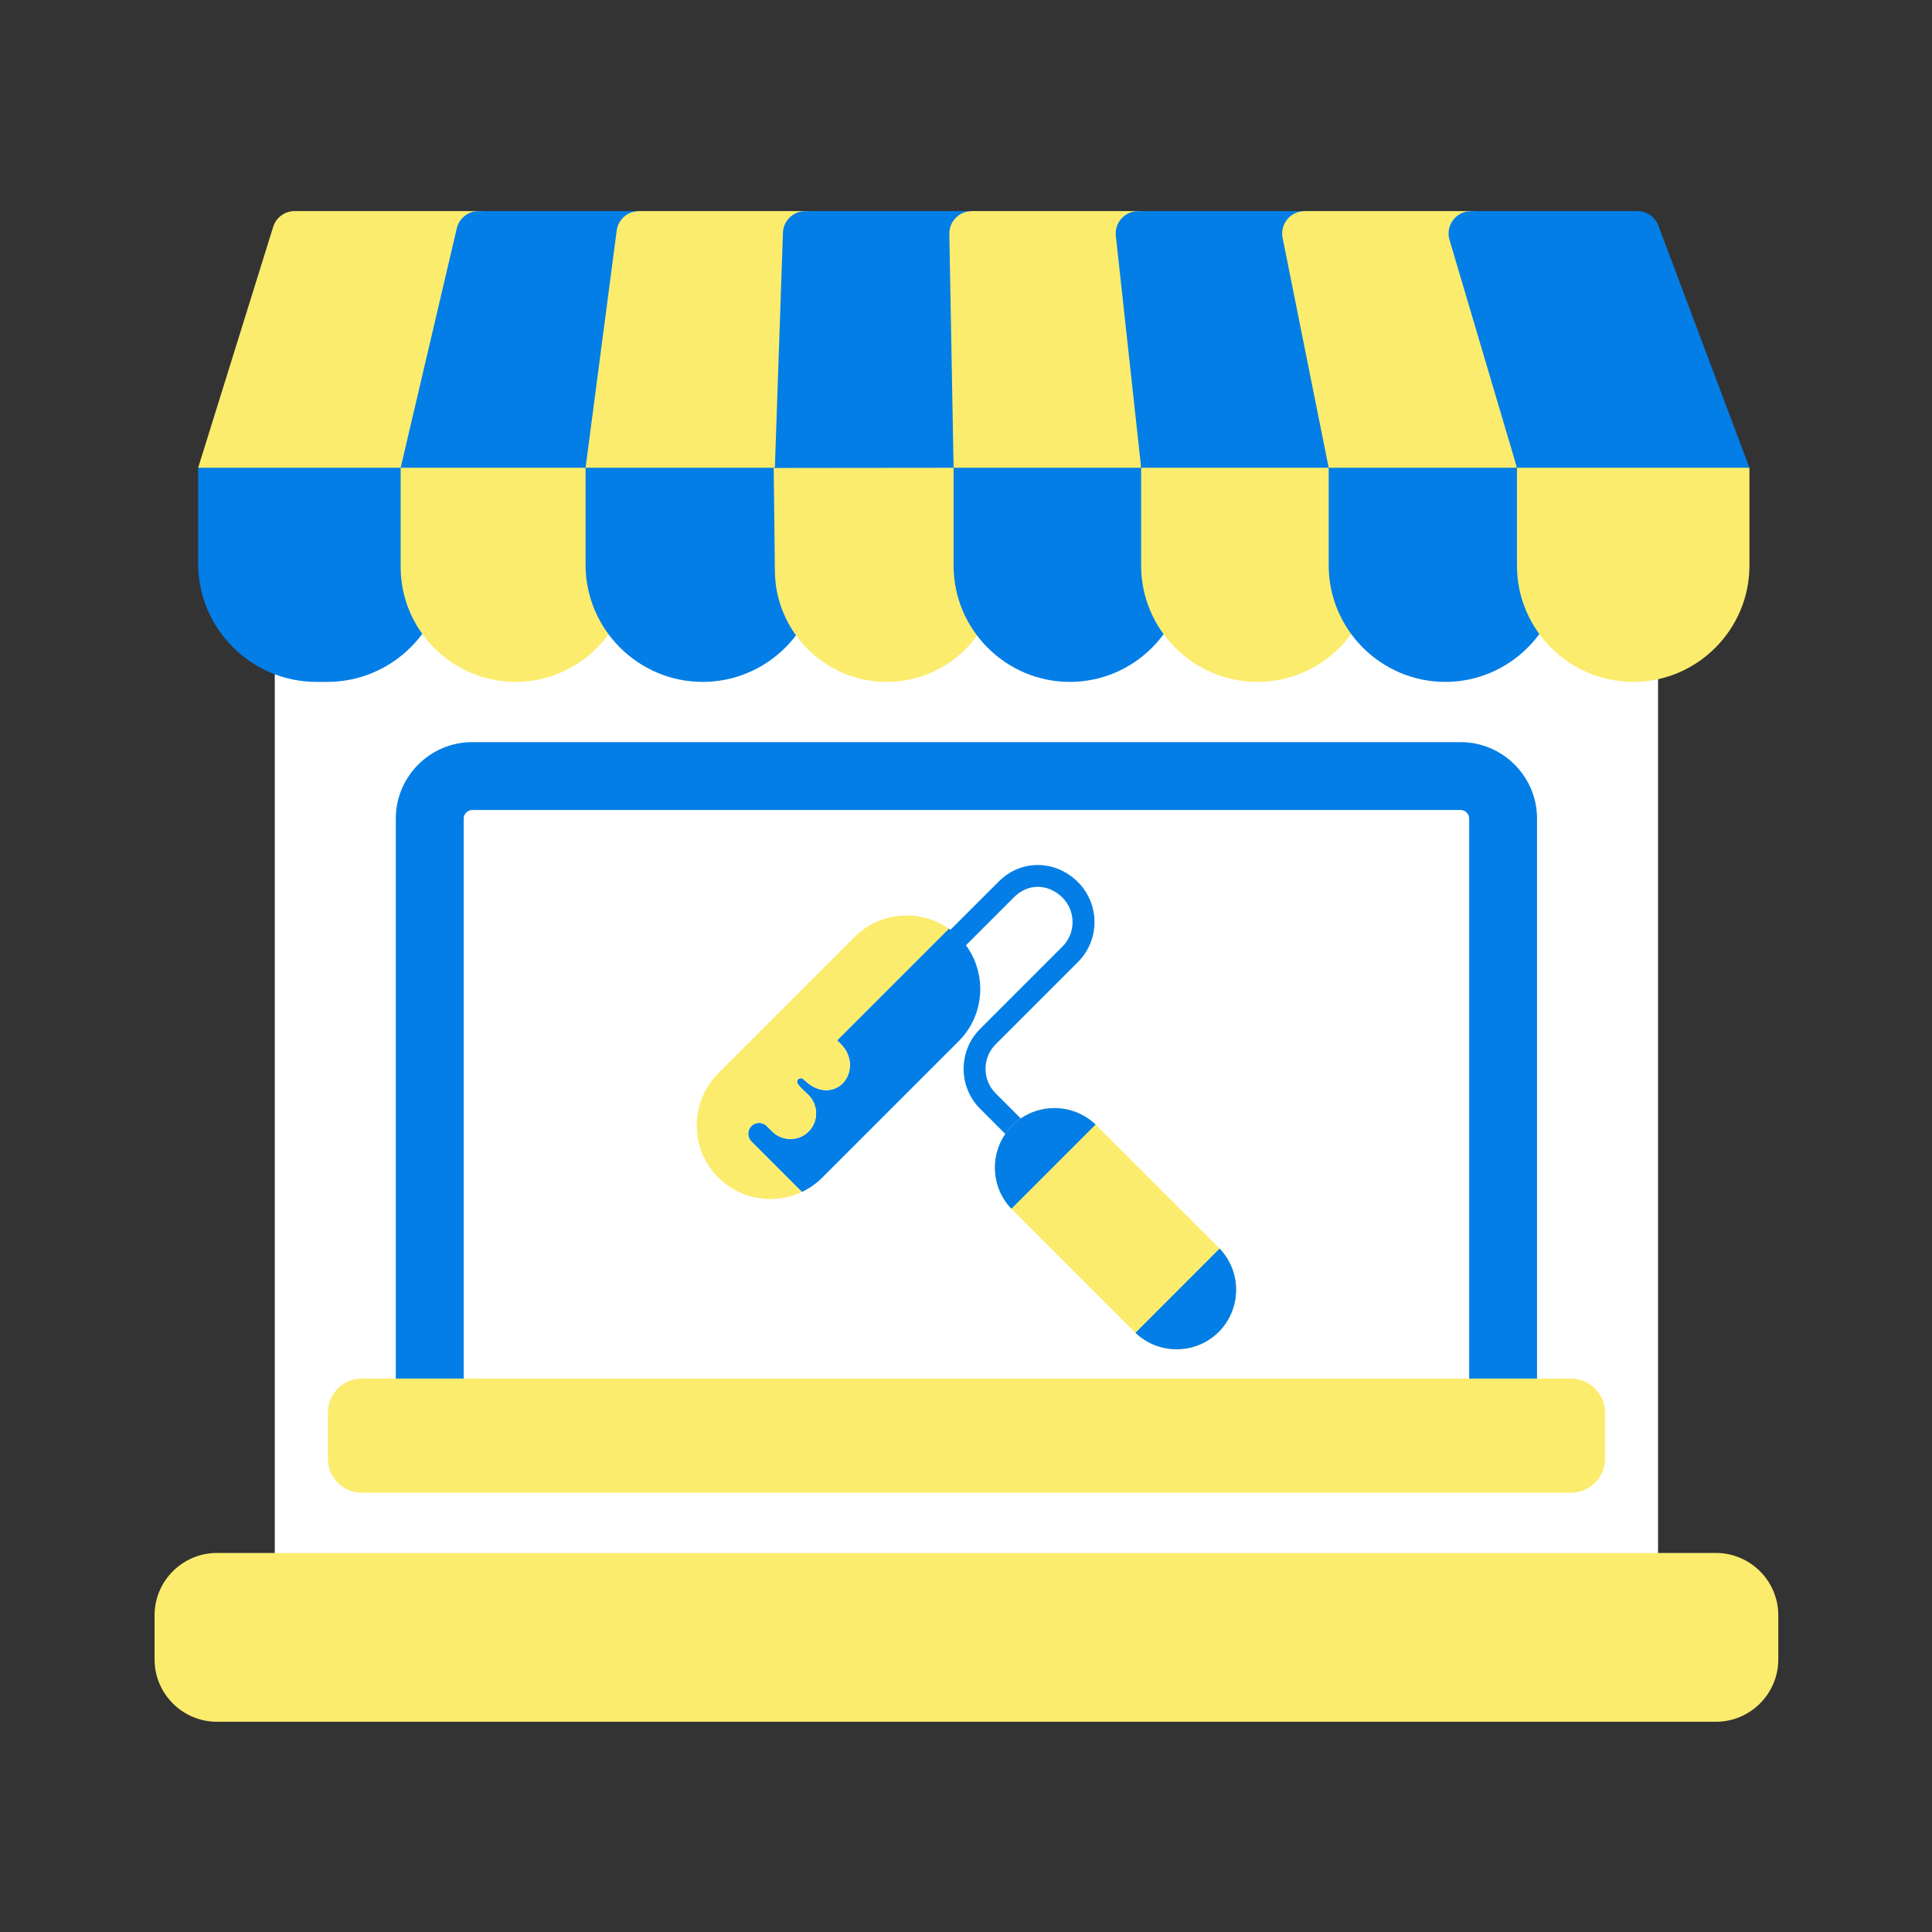 <svg width="100" height="100" viewBox="0 0 100 100" fill="none" xmlns="http://www.w3.org/2000/svg">
<rect x="0" y="0" width="100" height="100" fill="#333333" stroke="none"/>
<path fill-rule="evenodd" clip-rule="evenodd" d="M85.821 81.544C85.821 82.186 85.3 82.706 84.659 82.706C84.017 82.706 83.496 82.186 83.496 81.544V81.497H16.547V81.544C16.547 82.186 16.027 82.706 15.385 82.706C14.743 82.706 14.223 82.186 14.223 81.544V28.801C14.223 28.159 14.743 27.639 15.385 27.639C15.972 27.639 16.456 28.073 16.536 28.638H83.525C83.644 28.122 84.106 27.738 84.658 27.738C85.3 27.738 85.82 28.258 85.82 28.9V81.544H85.821Z" fill="white"/>
<path fill-rule="evenodd" clip-rule="evenodd" d="M10.256 24.211L14.141 11.738C14.297 11.242 14.755 10.926 15.249 10.926V10.925H24.774C25.416 10.925 25.936 11.446 25.936 12.088C25.936 12.139 22.82 20.782 20.738 24.211C17.162 30.1 13.687 28.703 10.256 24.211Z" fill="#FCEC6D"/>
<path fill-rule="evenodd" clip-rule="evenodd" d="M20.738 24.211L23.643 11.82C23.769 11.285 24.247 10.925 24.773 10.926V10.925H33.068C33.71 10.925 34.231 11.446 34.231 12.088C34.231 12.362 30.994 20.255 30.309 24.211C27.191 25.366 24.014 25.59 20.738 24.211Z" fill="#037EE6"/>
<path fill-rule="evenodd" clip-rule="evenodd" d="M30.309 24.211L31.919 11.938C31.995 11.354 32.495 10.929 33.068 10.93V10.926H41.682C42.324 10.926 42.844 11.446 42.844 12.088C42.844 12.73 42.323 13.251 41.682 13.251C41.157 16.904 40.632 20.558 40.107 24.211C37.046 27.074 33.744 26.578 30.309 24.211Z" fill="#FCEC6D"/>
<path fill-rule="evenodd" clip-rule="evenodd" d="M40.107 24.211L40.524 12.051C40.544 11.424 41.059 10.929 41.682 10.929V10.925H50.296C50.938 10.925 51.459 11.446 51.459 12.088C51.459 17.686 50.046 6.857 49.438 24.211C46.398 25.908 42.426 27.238 40.107 24.211Z" fill="#037EE6"/>
<path fill-rule="evenodd" clip-rule="evenodd" d="M49.358 24.211L49.137 12.106C49.127 11.467 49.637 10.94 50.277 10.93H50.295V10.925H58.909C59.551 10.925 60.072 11.446 60.072 12.088C60.072 12.73 59.551 13.25 58.909 13.25C58.961 16.904 59.013 20.557 59.066 24.21C55.83 27.065 52.594 25.539 49.358 24.211Z" fill="#FCEC6D"/>
<path fill-rule="evenodd" clip-rule="evenodd" d="M59.066 24.211L57.756 12.211C57.688 11.574 58.15 11.002 58.787 10.935C58.828 10.931 58.869 10.928 58.909 10.928V10.926H67.523C68.165 10.926 68.686 11.446 68.686 12.088C68.686 12.73 68.165 13.251 67.523 13.251C67.94 16.904 68.357 20.558 68.774 24.211C65.606 25.172 62.392 25.469 59.066 24.211Z" fill="#037EE6"/>
<path fill-rule="evenodd" clip-rule="evenodd" d="M68.773 24.211L66.388 12.315C66.262 11.688 66.669 11.078 67.296 10.953C67.372 10.937 67.448 10.93 67.523 10.93V10.925H76.136C76.778 10.925 77.299 11.446 77.299 12.088C77.299 12.73 76.778 13.25 76.136 13.25C76.93 16.904 77.724 20.557 78.518 24.21C75.71 25.707 72.515 25.89 68.773 24.211Z" fill="#FCEC6D"/>
<path fill-rule="evenodd" clip-rule="evenodd" d="M76.137 10.926H84.75C85.266 10.926 85.704 11.262 85.856 11.727C87.421 15.888 88.986 20.05 90.551 24.211C86.614 25.17 82.614 25.311 78.519 24.211L75.025 12.411C74.847 11.796 75.2 11.154 75.815 10.976C75.922 10.944 76.03 10.93 76.137 10.93V10.926Z" fill="#037EE6"/>
<path fill-rule="evenodd" clip-rule="evenodd" d="M21.281 25.993L23.063 29.172C23.063 30.857 22.374 32.388 21.265 33.497C20.156 34.606 18.625 35.295 16.94 35.295H16.379C14.694 35.295 13.163 34.606 12.054 33.497C10.945 32.388 10.256 30.857 10.256 29.172V24.211H21.374L21.281 25.993Z" fill="#037EE6"/>
<path fill-rule="evenodd" clip-rule="evenodd" d="M31.148 26.171L32.633 29.347C32.633 30.984 31.965 32.471 30.887 33.548C29.809 34.626 28.322 35.295 26.686 35.295C25.049 35.295 23.562 34.626 22.485 33.548C21.407 32.471 20.738 30.984 20.738 29.347C20.738 28.706 20.738 24.48 20.738 24.211H30.656L31.148 26.171Z" fill="#FCEC6D"/>
<path fill-rule="evenodd" clip-rule="evenodd" d="M41.727 25.565L42.432 29.233C42.432 32.569 39.707 35.295 36.37 35.295C33.034 35.295 30.309 32.569 30.309 29.233C30.309 28.592 30.309 24.396 30.309 24.211H40.398L41.727 25.565Z" fill="#037EE6"/>
<path fill-rule="evenodd" clip-rule="evenodd" d="M49.901 26.122L51.683 29.507C51.683 32.693 49.081 35.295 45.895 35.295C42.709 35.295 40.107 32.693 40.107 29.507C40.107 28.865 40.047 24.602 40.047 24.221L49.358 24.211L49.901 26.122Z" fill="#FCEC6D"/>
<path fill-rule="evenodd" clip-rule="evenodd" d="M60.737 25.577L61.391 29.279C61.391 30.935 60.714 32.439 59.624 33.529C58.535 34.619 57.03 35.295 55.374 35.295C52.063 35.295 49.358 32.59 49.358 29.279C49.358 25.58 49.358 28.048 49.358 24.211H59.066L60.737 25.577Z" fill="#037EE6"/>
<path fill-rule="evenodd" clip-rule="evenodd" d="M70.118 25.31L71.098 29.279C71.098 32.59 68.393 35.295 65.082 35.295C61.77 35.295 59.065 32.59 59.065 29.279C59.065 25.579 59.065 28.047 59.065 24.211H68.758L70.118 25.31Z" fill="#FCEC6D"/>
<path fill-rule="evenodd" clip-rule="evenodd" d="M79.862 25.963L80.843 29.26C80.843 32.582 78.129 35.295 74.808 35.295C71.486 35.295 68.773 32.582 68.773 29.26C68.773 25.55 68.773 28.05 68.773 24.211H78.59L79.862 25.963Z" fill="#037EE6"/>
<path fill-rule="evenodd" clip-rule="evenodd" d="M90.55 24.211V29.279C90.55 32.59 87.846 35.295 84.534 35.295C81.223 35.295 78.518 32.59 78.518 29.279C78.518 28.637 78.518 24.43 78.518 24.211H90.55Z" fill="#FCEC6D"/>
<path d="M11.226 80.381H88.818C89.706 80.381 90.513 80.744 91.097 81.328C91.681 81.912 92.044 82.719 92.044 83.607V85.891C92.044 86.78 91.681 87.587 91.097 88.171C90.513 88.755 89.706 89.118 88.818 89.118H11.226C10.338 89.118 9.531 88.755 8.947 88.171C8.363 87.587 8 86.779 8 85.891V83.607C8 82.719 8.363 81.912 8.947 81.328C9.531 80.744 10.338 80.381 11.226 80.381Z" fill="#FCEC6D"/>
<path fill-rule="evenodd" clip-rule="evenodd" d="M24.441 38.412H75.604C77.778 38.412 79.557 40.191 79.557 42.365V74.07H20.487V42.365C20.487 40.191 22.266 38.412 24.441 38.412Z" fill="#037EE6"/>
<path fill-rule="evenodd" clip-rule="evenodd" d="M24 72.687H76.044V42.366C76.044 42.13 75.839 41.925 75.603 41.925H24.44C24.205 41.925 24 42.13 24 42.366V72.687Z" fill="white"/>
<path fill-rule="evenodd" clip-rule="evenodd" d="M18.725 71.356H81.318C82.284 71.356 83.075 72.147 83.075 73.112V75.508C83.075 76.474 82.284 77.264 81.318 77.264H18.725C17.759 77.264 16.969 76.474 16.969 75.508V73.112C16.969 72.146 17.759 71.356 18.725 71.356Z" fill="#FCEC6D"/>
<path fill-rule="evenodd" clip-rule="evenodd" d="M53.198 58.254C53.419 58.475 53.419 58.834 53.198 59.055C52.977 59.277 52.618 59.277 52.397 59.055L50.731 57.389C50.162 56.821 49.877 56.071 49.877 55.322C49.877 54.573 50.161 53.825 50.731 53.255L54.995 48.991C55.342 48.644 55.516 48.185 55.516 47.726C55.516 47.267 55.342 46.808 54.995 46.46C54.63 46.096 54.178 45.906 53.73 45.902C53.294 45.898 52.853 46.071 52.492 46.432L49.626 49.299C49.405 49.52 49.045 49.52 48.824 49.299C48.603 49.077 48.603 48.718 48.824 48.497L51.691 45.631C52.274 45.047 53.005 44.766 53.738 44.773C54.481 44.779 55.218 45.08 55.796 45.659C56.365 46.227 56.65 46.977 56.65 47.726C56.65 48.475 56.365 49.224 55.796 49.793L51.532 54.057C51.184 54.404 51.011 54.863 51.011 55.322C51.011 55.781 51.184 56.24 51.532 56.588L53.198 58.254Z" fill="#037EE6"/>
<path fill-rule="evenodd" clip-rule="evenodd" d="M52.397 58.253C52.997 57.654 53.787 57.354 54.576 57.354C55.365 57.354 56.156 57.654 56.756 58.254L63.082 64.579C63.681 65.179 63.981 65.969 63.981 66.759C63.981 67.549 63.681 68.339 63.082 68.939C62.482 69.539 61.692 69.839 60.901 69.839C60.112 69.839 59.322 69.539 58.721 68.939L52.396 62.614C51.796 62.014 51.496 61.224 51.496 60.434C51.496 59.644 51.796 58.854 52.396 58.254L52.397 58.253Z" fill="#FCEC6D"/>
<path fill-rule="evenodd" clip-rule="evenodd" d="M49.626 53.888L42.566 60.947C42.249 61.264 41.89 61.513 41.506 61.694L38.892 59.081C38.782 58.971 38.727 58.827 38.727 58.683C38.727 58.54 38.782 58.395 38.892 58.285C39.001 58.176 39.145 58.122 39.29 58.122V58.12C39.434 58.12 39.578 58.175 39.688 58.285L39.97 58.568C40.228 58.825 40.569 58.954 40.912 58.954V58.957C41.252 58.957 41.593 58.827 41.853 58.568C42.112 58.309 42.242 57.967 42.242 57.627C42.242 57.286 42.112 56.945 41.853 56.685C41.733 56.565 41.254 56.151 41.254 56.005C41.254 55.831 41.469 55.742 41.592 55.865C42.127 56.4 42.673 56.51 43.114 56.379C43.315 56.318 43.489 56.208 43.629 56.062C43.762 55.922 43.863 55.752 43.924 55.566C44.077 55.095 43.986 54.505 43.529 54.048L43.33 53.849L49.112 48.066C49.292 48.192 49.465 48.335 49.626 48.496C50.368 49.239 50.738 50.215 50.738 51.192C50.738 52.169 50.367 53.146 49.626 53.888Z" fill="#037EE6"/>
<path fill-rule="evenodd" clip-rule="evenodd" d="M43.923 55.566C44.076 55.096 43.985 54.505 43.528 54.048L43.329 53.849L49.112 48.066C48.46 47.611 47.695 47.384 46.93 47.384C45.953 47.384 44.977 47.755 44.235 48.497L37.175 55.557C36.434 56.299 36.062 57.275 36.062 58.252C36.062 59.228 36.433 60.205 37.175 60.947L37.175 60.947C37.917 61.689 38.894 62.06 39.871 62.06C40.431 62.06 40.99 61.938 41.506 61.694L38.892 59.081C38.782 58.971 38.727 58.827 38.727 58.683C38.727 58.54 38.782 58.395 38.892 58.285C39.001 58.176 39.145 58.122 39.29 58.122V58.12C39.434 58.12 39.578 58.175 39.688 58.285L39.971 58.568C40.228 58.825 40.57 58.954 40.912 58.954V58.957C41.253 58.957 41.593 58.827 41.853 58.568C42.112 58.309 42.242 57.967 42.242 57.627C42.242 57.286 42.112 56.945 41.853 56.685C41.733 56.565 41.254 56.151 41.254 56.005C41.254 55.831 41.469 55.742 41.592 55.865C42.127 56.4 42.673 56.51 43.114 56.378C43.315 56.318 43.489 56.208 43.629 56.062C43.762 55.922 43.862 55.752 43.923 55.566Z" fill="#FCEC6D"/>
<path fill-rule="evenodd" clip-rule="evenodd" d="M56.709 58.207C56.115 57.638 55.345 57.354 54.576 57.354C53.967 57.354 53.357 57.533 52.834 57.89C52.68 57.996 52.534 58.117 52.397 58.254L52.396 58.254C52.26 58.391 52.138 58.538 52.033 58.692C51.675 59.215 51.496 59.824 51.496 60.434C51.496 61.203 51.78 61.973 52.35 62.566L56.709 58.207Z" fill="#037EE6"/>
<path fill-rule="evenodd" clip-rule="evenodd" d="M63.982 66.759C63.982 65.99 63.697 65.22 63.128 64.626L58.77 68.985C59.363 69.554 60.133 69.839 60.902 69.839C61.691 69.839 62.482 69.539 63.082 68.939C63.681 68.339 63.982 67.549 63.982 66.759Z" fill="#037EE6"/>
</svg>
